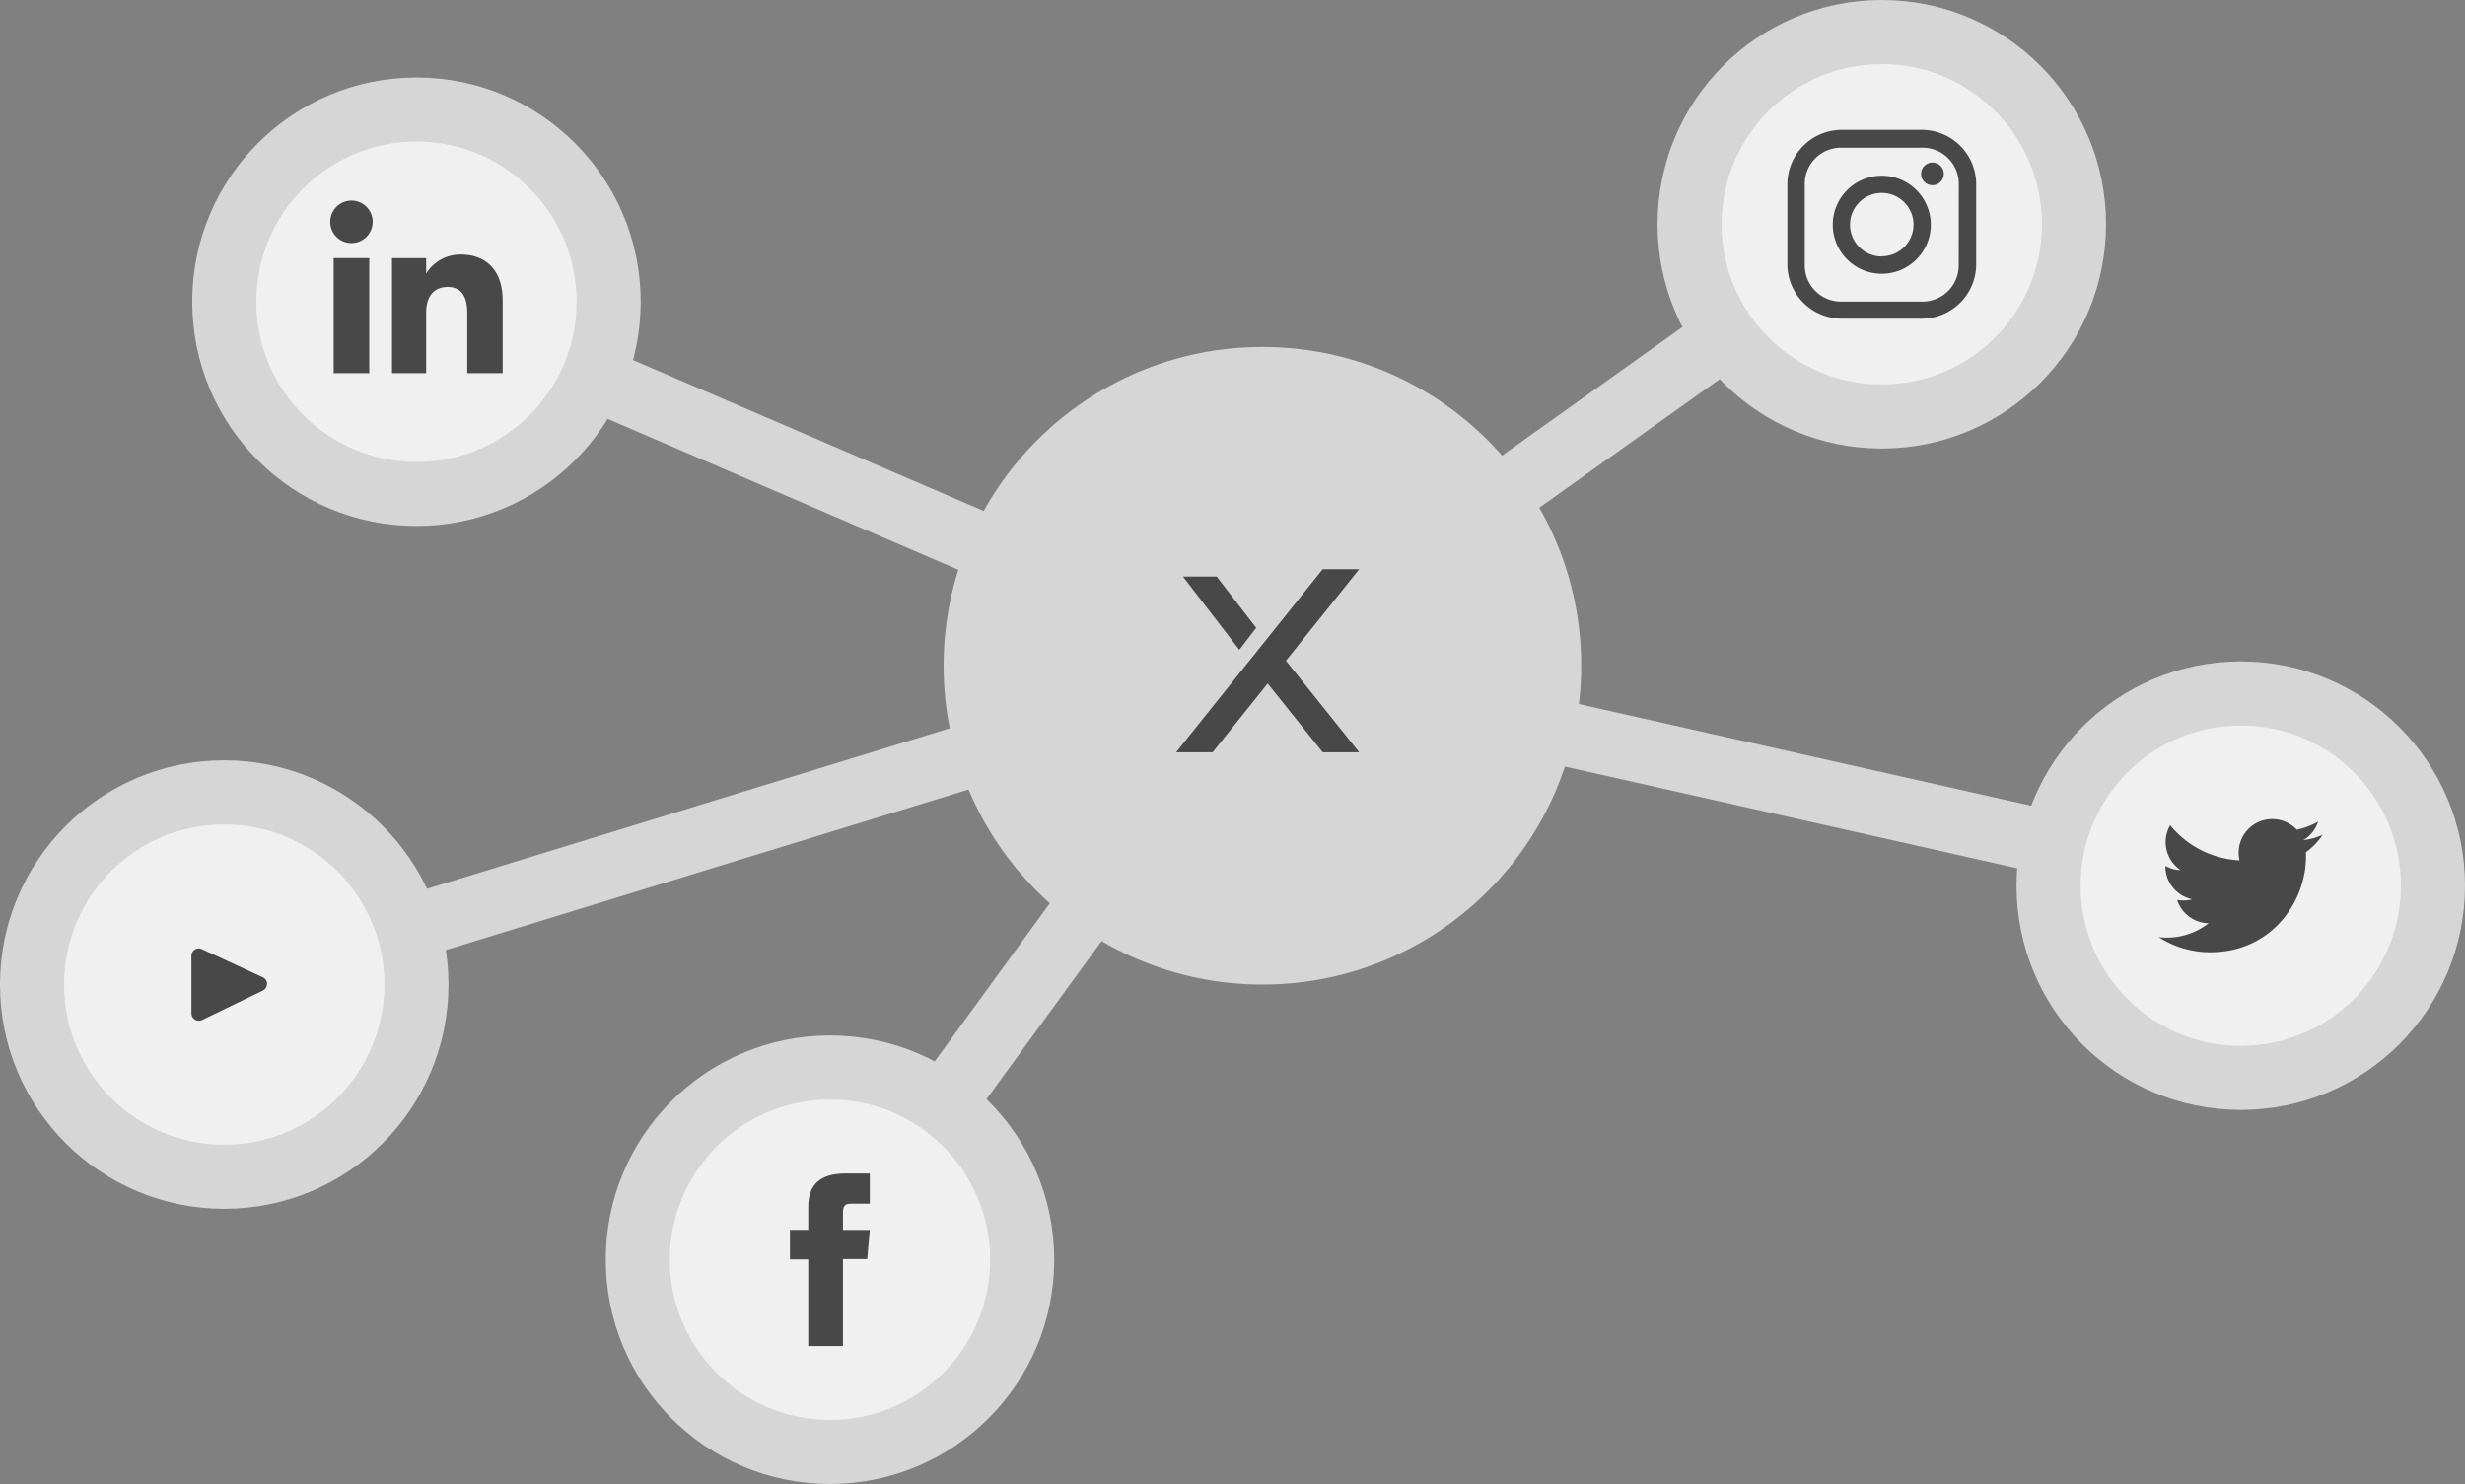 <?xml version="1.0" encoding="UTF-8"?> <svg xmlns="http://www.w3.org/2000/svg" viewBox="0 0 538.63 324.25"><rect x="0" y="0" width="538.63" height="324.25" fill="#808080" stroke="none"/><title>Asset 25</title><g id="Layer_2" data-name="Layer 2"><g id="Layer_1-2" data-name="Layer 1"><polyline points="181.36 275.25 275.85 145.47 49 215.13" fill="none" stroke="#d6d6d6" stroke-linecap="round" stroke-miterlimit="10" stroke-width="14"></polyline><line x1="275.85" y1="145.47" x2="489.63" y2="193.52" fill="#f0f0f0" stroke="#d6d6d6" stroke-linecap="round" stroke-miterlimit="10" stroke-width="14"></line><polyline points="411.19 49 275.85 145.47 91 65.93" fill="none" stroke="#d6d6d6" stroke-linecap="round" stroke-miterlimit="10" stroke-width="14"></polyline><circle cx="275.85" cy="145.47" r="69.66" fill="#d6d6d6"></circle><circle cx="411.19" cy="49" r="42" fill="#f0f0f0"></circle><circle cx="411.19" cy="49" r="42" fill="none" stroke="#d6d6d6" stroke-linecap="round" stroke-miterlimit="10" stroke-width="14"></circle><circle cx="49" cy="215.13" r="42" fill="#f0f0f0"></circle><circle cx="49" cy="215.13" r="42" fill="none" stroke="#d6d6d6" stroke-linecap="round" stroke-miterlimit="10" stroke-width="14"></circle><circle cx="91" cy="65.93" r="42" fill="#f0f0f0"></circle><circle cx="91" cy="65.93" r="42" fill="none" stroke="#d6d6d6" stroke-linecap="round" stroke-miterlimit="10" stroke-width="14"></circle><circle cx="181.36" cy="275.25" r="42" fill="#f0f0f0"></circle><circle cx="181.36" cy="275.25" r="42" fill="none" stroke="#d6d6d6" stroke-linecap="round" stroke-miterlimit="10" stroke-width="14"></circle><circle cx="489.63" cy="193.52" r="42" fill="#f0f0f0"></circle><circle cx="489.63" cy="193.52" r="42" fill="none" stroke="#d6d6d6" stroke-linecap="round" stroke-miterlimit="10" stroke-width="14"></circle><rect x="72.91" y="56.4" width="7.78" height="25.13" fill="#484848"></rect><path d="M76.76,53.11a4.64,4.64,0,1,0-4.6-4.64A4.62,4.62,0,0,0,76.76,53.11Z" fill="#484848"></path><path d="M93.12,68.34c0-3.54,1.63-5.64,4.74-5.64,2.86,0,4.24,2,4.24,5.64V81.53h7.74V65.62c0-6.73-3.82-10-9.14-10a8.78,8.78,0,0,0-7.58,4.15V56.4H85.66V81.53h7.46Z" fill="#484848"></path><path d="M176.61,294.1h7.59v-19h5.3l.56-6.36H184.2V265.1c0-1.5.3-2.09,1.75-2.09h4.11v-6.6H184.8c-5.64,0-8.19,2.48-8.19,7.24v5.08h-4v6.44h4Z" fill="#484848"></path><path d="M419.92,28.37H402.47a11.91,11.91,0,0,0-11.91,11.91V57.72a11.91,11.91,0,0,0,11.91,11.91h17.45a11.9,11.9,0,0,0,11.9-11.91V40.28A11.9,11.9,0,0,0,419.92,28.37ZM428,58a7.9,7.9,0,0,1-7.9,7.9H402.27a7.91,7.91,0,0,1-7.91-7.9V40.18a7.91,7.91,0,0,1,7.91-7.91h17.85a7.9,7.9,0,0,1,7.9,7.91Z" fill="#484848"></path><path d="M411.19,38.4A10.71,10.71,0,1,0,421.9,49.1,10.7,10.7,0,0,0,411.19,38.4Zm0,17.64a6.94,6.94,0,1,1,6.94-6.94A6.94,6.94,0,0,1,411.19,56Z" fill="#484848"></path><circle cx="422.26" cy="37.99" r="2.49" fill="#484848"></circle><path d="M471.72,204.77a20.74,20.74,0,0,0,11.26,3.3c13.64,0,21.35-11.52,20.89-21.86a14.7,14.7,0,0,0,3.66-3.8,14.49,14.49,0,0,1-4.22,1.16,7.32,7.32,0,0,0,3.23-4.07,14.79,14.79,0,0,1-4.66,1.79,7.35,7.35,0,0,0-12.52,6.7,20.88,20.88,0,0,1-15.15-7.68,7.35,7.35,0,0,0,2.28,9.81,7.33,7.33,0,0,1-3.33-.92,7.35,7.35,0,0,0,5.89,7.3,7.39,7.39,0,0,1-3.32.13,7.36,7.36,0,0,0,6.87,5.1A14.78,14.78,0,0,1,471.72,204.77Z" fill="#484848"></path><path d="M58.33,214.7a.65.65,0,0,1,0,.39,1.6,1.6,0,0,1-.89,1.35l-13.3,6.44a1.63,1.63,0,0,1-2.31-1.46V208.83a1.6,1.6,0,0,1,2.28-1.45l13.3,6.15A1.59,1.59,0,0,1,58.33,214.7Z" fill="#484848"></path><g transform="matrix(1, 0, 0, 1, 277.663, 126.419)"><g><g transform="matrix(1, 0, 0, 1, -10, 10)"><polygon class="st1" points="13.326 7.951 29.337 -12.049 21.359 -12.049 9.337 2.978 5.348 7.951 -10.663 27.951 -2.685 27.951 9.337 12.924 21.359 27.951 29.337 27.951" style="fill: rgb(73, 72, 73);"></polygon></g></g><g><polygon class="st1" points="-3.17 10.76 -11.802 -0.44 -19.17 -0.44 -6.855 15.56" style="fill: rgb(73, 72, 73);"></polygon></g></g></g></g></svg> 